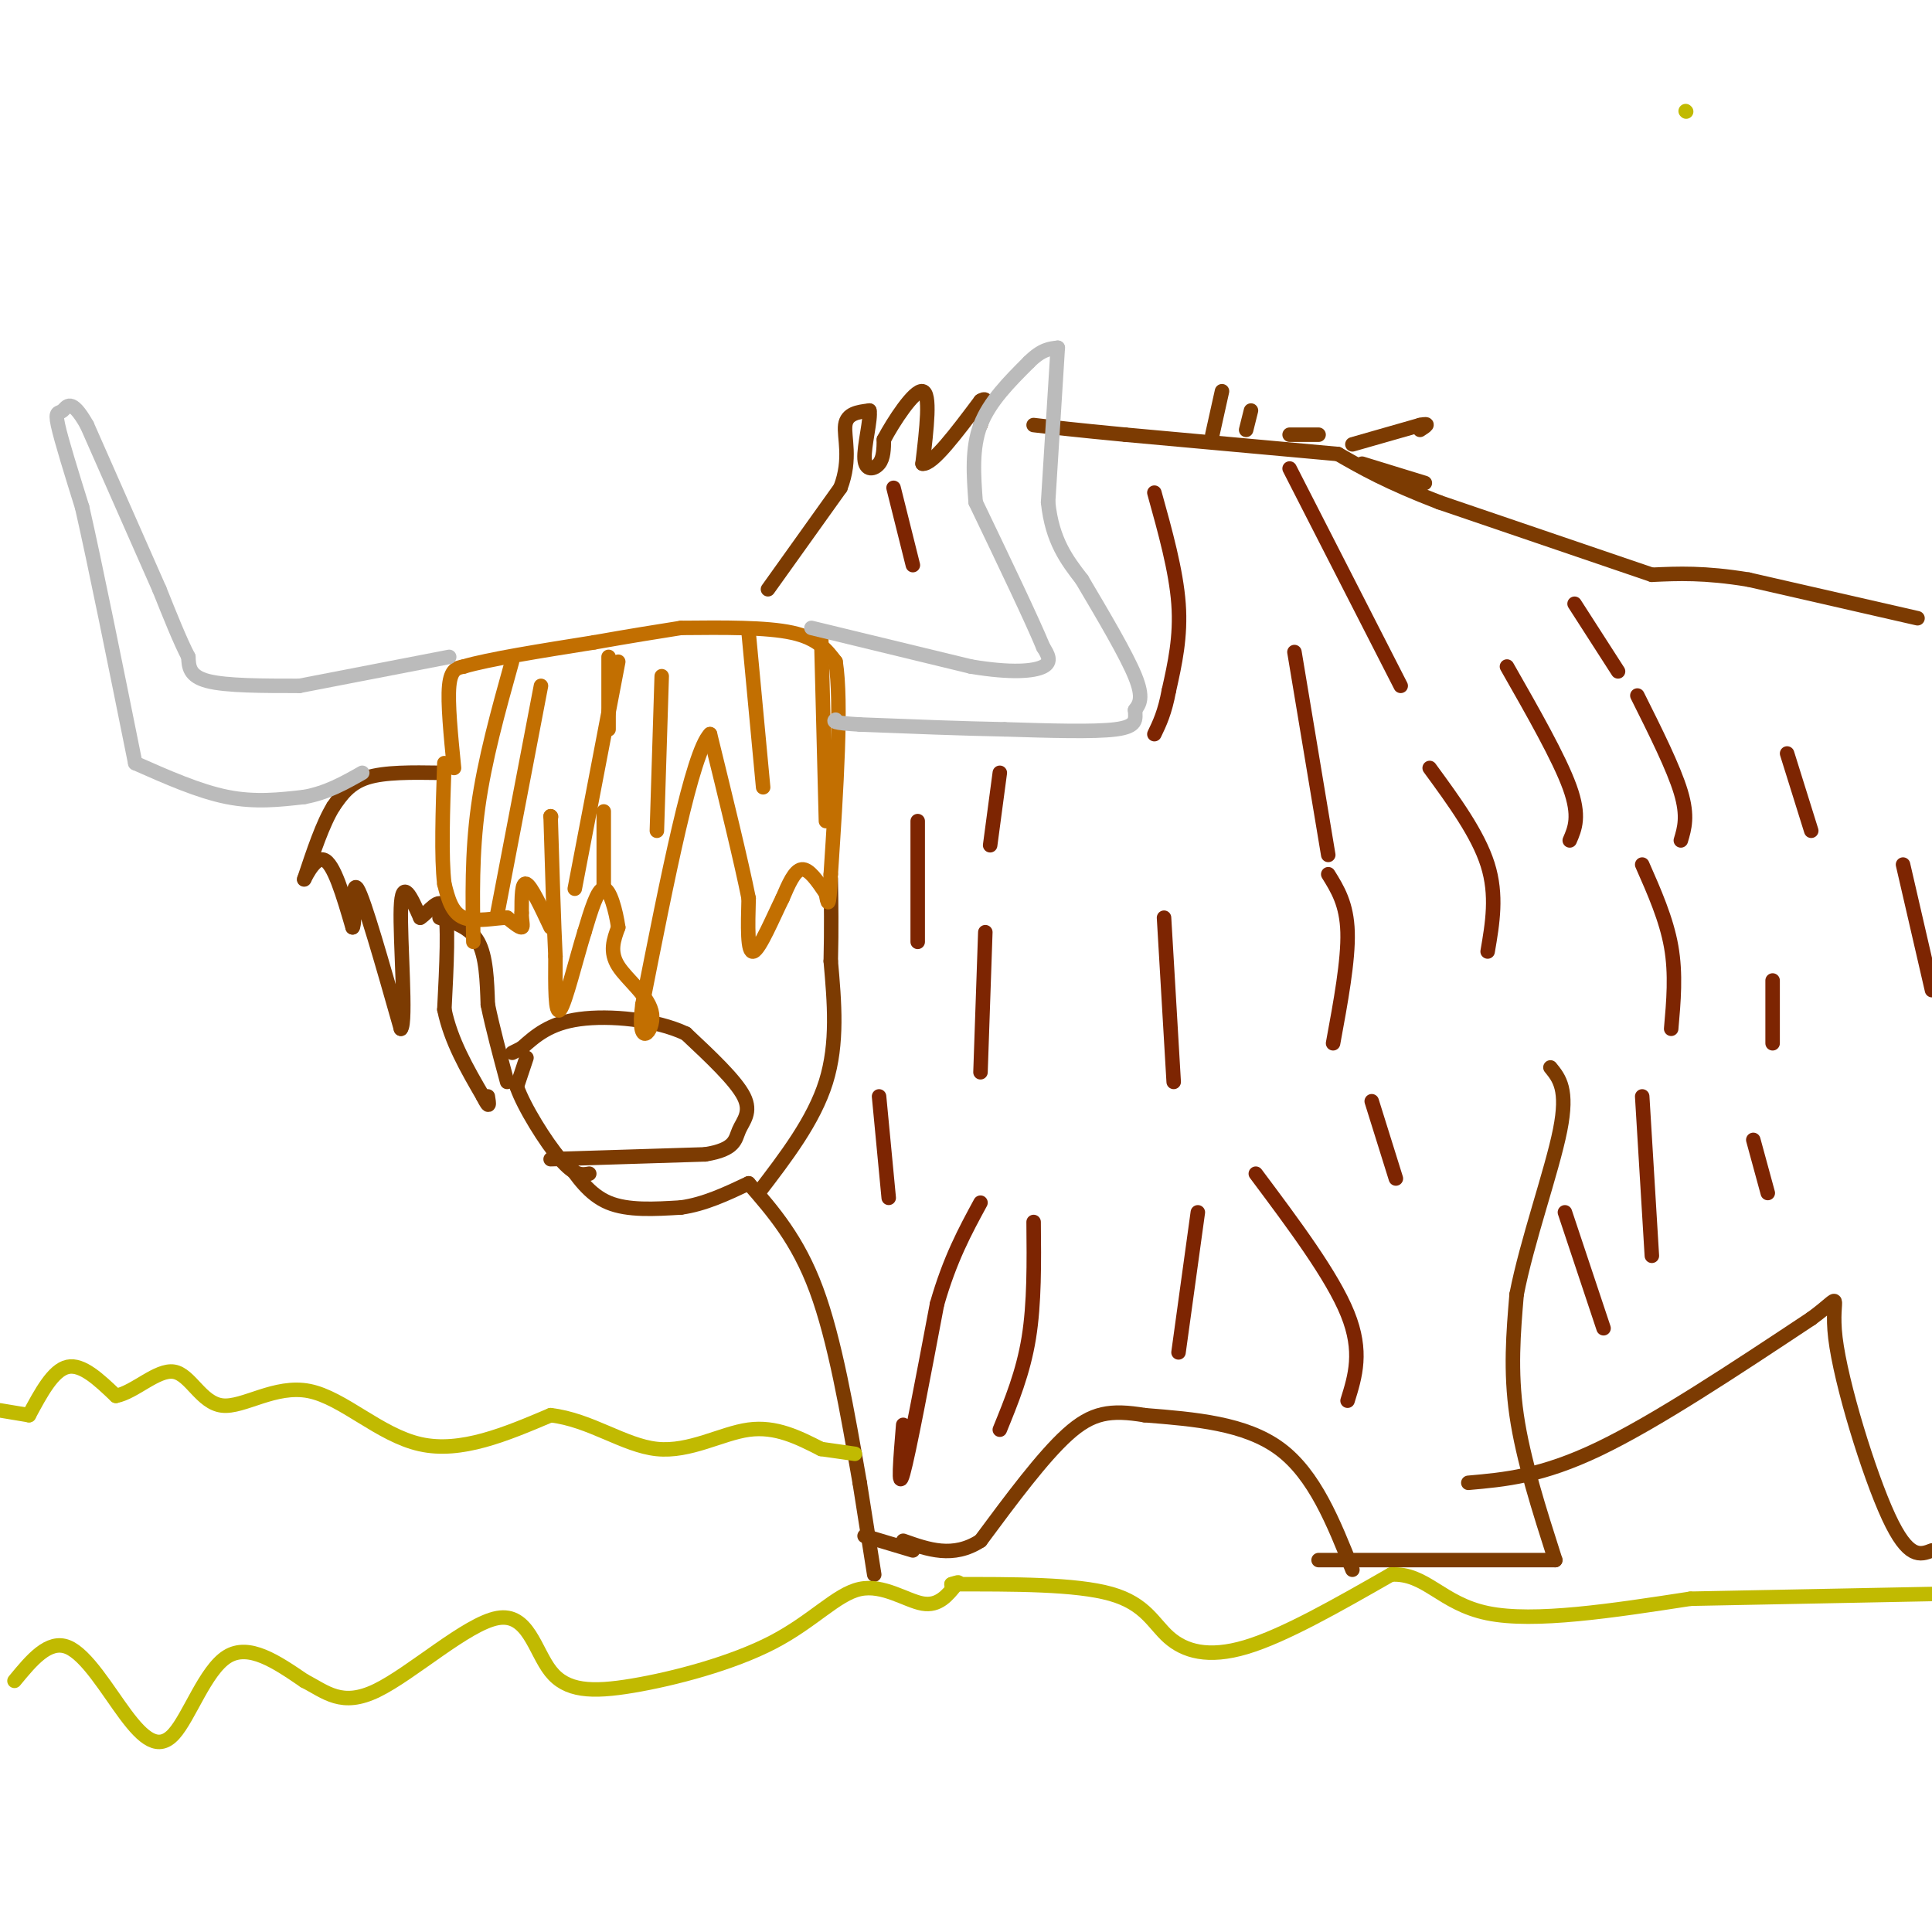 <svg viewBox='0 0 400 400' version='1.1' xmlns='http://www.w3.org/2000/svg' xmlns:xlink='http://www.w3.org/1999/xlink'><g fill='none' stroke='#7C3B02' stroke-width='3' stroke-linecap='round' stroke-linejoin='round'><path d='M91,160c-5.667,-0.083 -11.333,-0.167 -15,1c-3.667,1.167 -5.333,3.583 -7,6'/><path d='M69,167c-2.167,3.500 -4.083,9.250 -6,15'/><path d='M63,182c-0.311,0.822 1.911,-4.622 4,-4c2.089,0.622 4.044,7.311 6,14'/><path d='M73,192c0.756,-0.889 -0.356,-10.111 1,-8c1.356,2.111 5.178,15.556 9,29'/><path d='M83,213c1.222,-1.133 -0.222,-18.467 0,-25c0.222,-6.533 2.111,-2.267 4,2'/><path d='M87,190c1.733,-1.067 4.067,-4.733 5,-2c0.933,2.733 0.467,11.867 0,21'/><path d='M92,209c1.333,6.500 4.667,12.250 8,18'/><path d='M100,227c1.500,3.000 1.250,1.500 1,0'/><path d='M91,190c3.167,1.000 6.333,2.000 8,5c1.667,3.000 1.833,8.000 2,13'/><path d='M101,208c1.000,4.833 2.500,10.417 4,16'/><path d='M109,219c0.000,0.000 -2.000,6.000 -2,6'/><path d='M107,225c1.422,4.133 5.978,11.467 9,15c3.022,3.533 4.511,3.267 6,3'/><path d='M114,240c0.000,0.000 32.000,-1.000 32,-1'/><path d='M146,239c6.333,-1.024 6.167,-3.083 7,-5c0.833,-1.917 2.667,-3.690 1,-7c-1.667,-3.310 -6.833,-8.155 -12,-13'/><path d='M142,214c-6.222,-2.956 -15.778,-3.844 -22,-3c-6.222,0.844 -9.111,3.422 -12,6'/><path d='M108,217c-2.333,1.167 -2.167,1.083 -2,1'/><path d='M117,240c2.500,3.667 5.000,7.333 9,9c4.000,1.667 9.500,1.333 15,1'/><path d='M141,250c4.833,-0.667 9.417,-2.833 14,-5'/><path d='M155,245c5.083,5.833 10.167,11.667 14,22c3.833,10.333 6.417,25.167 9,40'/><path d='M178,307c0.000,0.000 3.000,19.000 3,19'/><path d='M280,325c-3.917,-9.833 -7.833,-19.667 -15,-25c-7.167,-5.333 -17.583,-6.167 -28,-7'/><path d='M237,293c-7.111,-1.178 -10.889,-0.622 -16,4c-5.111,4.622 -11.556,13.311 -18,22'/><path d='M203,319c-5.667,3.667 -10.833,1.833 -16,0'/><path d='M273,323c0.000,0.000 49.000,0.000 49,0'/><path d='M322,323c-3.333,-10.417 -6.667,-20.833 -8,-30c-1.333,-9.167 -0.667,-17.083 0,-25'/><path d='M314,268c2.089,-10.867 7.311,-25.533 9,-34c1.689,-8.467 -0.156,-10.733 -2,-13'/><path d='M304,307c7.583,-0.667 15.167,-1.333 27,-7c11.833,-5.667 27.917,-16.333 44,-27'/><path d='M375,273c7.393,-5.393 3.875,-5.375 5,4c1.125,9.375 6.893,28.107 11,37c4.107,8.893 6.554,7.946 9,7'/><path d='M397,128c0.000,0.000 -35.000,-8.000 -35,-8'/><path d='M362,120c-9.167,-1.500 -14.583,-1.250 -20,-1'/><path d='M342,119c0.000,0.000 -44.000,-15.000 -44,-15'/><path d='M298,104c-10.833,-4.167 -15.917,-7.083 -21,-10'/><path d='M277,94c0.000,0.000 -44.000,-4.000 -44,-4'/><path d='M233,90c-10.500,-1.000 -14.750,-1.500 -19,-2'/><path d='M159,122c0.000,0.000 15.000,-21.000 15,-21'/><path d='M174,101c2.333,-6.022 0.667,-10.578 1,-13c0.333,-2.422 2.667,-2.711 5,-3'/><path d='M180,85c0.381,1.679 -1.167,7.375 -1,10c0.167,2.625 2.048,2.179 3,1c0.952,-1.179 0.976,-3.089 1,-5'/><path d='M183,91c1.933,-3.667 6.267,-10.333 8,-10c1.733,0.333 0.867,7.667 0,15'/><path d='M191,96c2.000,0.333 7.000,-6.333 12,-13'/><path d='M203,83c2.000,-1.333 1.000,1.833 0,5'/><path d='M251,90c0.000,0.000 2.000,-9.000 2,-9'/><path d='M258,89c0.000,0.000 1.000,-4.000 1,-4'/><path d='M267,90c0.000,0.000 6.000,0.000 6,0'/><path d='M280,92c0.000,0.000 14.000,-4.000 14,-4'/><path d='M294,88c2.333,-0.500 1.167,0.250 0,1'/><path d='M282,96c0.000,0.000 13.000,4.000 13,4'/><path d='M92,159c0.000,0.000 0.100,0.100 0.1,0.1'/><path d='M157,247c5.750,-7.500 11.500,-15.000 14,-23c2.500,-8.000 1.750,-16.500 1,-25'/><path d='M172,199c0.167,-7.000 0.083,-12.000 0,-17'/><path d='M179,318c0.000,0.000 10.000,3.000 10,3'/></g>
<g fill='none' stroke='#C26F01' stroke-width='3' stroke-linecap='round' stroke-linejoin='round'><path d='M94,159c-0.667,-6.750 -1.333,-13.500 -1,-17c0.333,-3.500 1.667,-3.750 3,-4'/><path d='M96,138c5.000,-1.500 16.000,-3.250 27,-5'/><path d='M123,133c7.500,-1.333 12.750,-2.167 18,-3'/><path d='M141,130c8.833,-0.083 17.667,-0.167 23,1c5.333,1.167 7.167,3.583 9,6'/><path d='M173,137c1.333,8.333 0.167,26.167 -1,44'/><path d='M172,181c-0.333,8.000 -0.667,6.000 -1,4'/><path d='M171,185c-1.750,-2.583 -3.500,-5.167 -5,-5c-1.500,0.167 -2.750,3.083 -4,6'/><path d='M162,186c-1.911,3.867 -4.689,10.533 -6,11c-1.311,0.467 -1.156,-5.267 -1,-11'/><path d='M155,186c-1.500,-7.500 -4.750,-20.750 -8,-34'/><path d='M147,152c-3.667,3.667 -8.833,29.833 -14,56'/><path d='M133,208c-1.298,9.619 2.458,5.667 2,2c-0.458,-3.667 -5.131,-7.048 -7,-10c-1.869,-2.952 -0.935,-5.476 0,-8'/><path d='M128,192c-0.489,-3.422 -1.711,-7.978 -3,-8c-1.289,-0.022 -2.644,4.489 -4,9'/><path d='M121,193c-1.689,5.444 -3.911,14.556 -5,16c-1.089,1.444 -1.044,-4.778 -1,-11'/><path d='M115,198c-0.333,-6.667 -0.667,-17.833 -1,-29'/><path d='M114,169c0.000,0.000 0.100,0.100 0.1,0.1'/><path d='M114,192c-2.000,-4.250 -4.000,-8.500 -5,-9c-1.000,-0.500 -1.000,2.750 -1,6'/><path d='M108,189c-0.022,1.689 0.422,2.911 0,3c-0.422,0.089 -1.711,-0.956 -3,-2'/><path d='M105,190c-2.289,0.000 -6.511,1.000 -9,0c-2.489,-1.000 -3.244,-4.000 -4,-7'/><path d='M92,183c-0.667,-5.333 -0.333,-15.167 0,-25'/><path d='M106,137c-2.833,10.167 -5.667,20.333 -7,30c-1.333,9.667 -1.167,18.833 -1,28'/><path d='M112,142c0.000,0.000 -9.000,47.000 -9,47'/><path d='M126,136c0.000,0.000 0.000,15.000 0,15'/><path d='M125,168c0.000,0.000 0.000,16.000 0,16'/><path d='M137,140c0.000,0.000 -1.000,32.000 -1,32'/><path d='M128,137c0.000,0.000 -9.000,47.000 -9,47'/><path d='M155,131c0.000,0.000 3.000,32.000 3,32'/><path d='M170,131c0.000,0.000 1.000,39.000 1,39'/></g>
<g fill='none' stroke='#BBBBBB' stroke-width='3' stroke-linecap='round' stroke-linejoin='round'><path d='M168,130c0.000,0.000 33.000,8.000 33,8'/><path d='M201,138c8.467,1.422 13.133,0.978 15,0c1.867,-0.978 0.933,-2.489 0,-4'/><path d='M216,134c-2.333,-5.667 -8.167,-17.833 -14,-30'/><path d='M202,104c-0.417,-5.583 -0.833,-11.167 1,-16c1.833,-4.833 5.917,-8.917 10,-13'/><path d='M213,75c2.667,-2.667 4.333,-2.833 6,-3'/><path d='M219,72c0.000,0.000 -2.000,32.000 -2,32'/><path d='M217,104c0.833,8.000 3.917,12.000 7,16'/><path d='M224,120c4.583,7.750 9.167,15.500 11,20c1.833,4.500 0.917,5.750 0,7'/><path d='M235,147c0.133,1.978 0.467,3.422 -4,4c-4.467,0.578 -13.733,0.289 -23,0'/><path d='M208,151c-8.833,-0.167 -19.417,-0.583 -30,-1'/><path d='M178,150c-5.833,-0.333 -5.417,-0.667 -5,-1'/><path d='M93,136c0.000,0.000 -31.000,6.000 -31,6'/><path d='M62,142c-7.583,0.000 -15.167,0.000 -19,-1c-3.833,-1.000 -3.917,-3.000 -4,-5'/><path d='M39,136c-1.667,-3.167 -3.833,-8.583 -6,-14'/><path d='M33,122c0.000,0.000 -15.000,-34.000 -15,-34'/><path d='M18,88c-3.333,-5.917 -4.167,-3.708 -5,-3c-0.833,0.708 -1.667,-0.083 -1,3c0.667,3.083 2.833,10.042 5,17'/><path d='M17,105c2.667,11.667 6.833,32.333 11,53'/><path d='M28,158c6.583,2.917 13.167,5.833 19,7c5.833,1.167 10.917,0.583 16,0'/><path d='M63,165c4.667,-0.833 8.333,-2.917 12,-5'/></g>
<g fill='none' stroke='#C1BA01' stroke-width='3' stroke-linecap='round' stroke-linejoin='round'><path d='M349,23c0.000,0.000 0.100,0.100 0.1,0.1'/><path d='M0,292c0.000,0.000 6.000,1.000 6,1'/><path d='M6,293c2.500,-4.667 5.000,-9.333 8,-10c3.000,-0.667 6.500,2.667 10,6'/><path d='M24,289c3.875,-0.730 8.563,-5.555 12,-5c3.437,0.555 5.622,6.489 10,7c4.378,0.511 10.948,-4.401 18,-3c7.052,1.401 14.586,9.115 23,11c8.414,1.885 17.707,-2.057 27,-6'/><path d='M114,293c8.202,0.940 15.208,6.292 22,7c6.792,0.708 13.369,-3.226 19,-4c5.631,-0.774 10.315,1.613 15,4'/><path d='M170,300c0.000,0.000 7.000,1.000 7,1'/><path d='M3,348c3.531,-4.287 7.062,-8.574 11,-7c3.938,1.574 8.282,9.010 12,14c3.718,4.990 6.809,7.536 10,4c3.191,-3.536 6.483,-13.153 11,-16c4.517,-2.847 10.258,1.077 16,5'/><path d='M63,348c4.489,2.296 7.713,5.536 15,2c7.287,-3.536 18.638,-13.847 25,-15c6.362,-1.153 7.737,6.851 11,11c3.263,4.149 8.416,4.443 17,3c8.584,-1.443 20.600,-4.624 29,-9c8.400,-4.376 13.185,-9.947 18,-11c4.815,-1.053 9.662,2.414 13,3c3.338,0.586 5.169,-1.707 7,-4'/><path d='M198,328c1.000,-0.667 0.000,-0.333 -1,0'/><path d='M197,328c12.887,-0.024 25.774,-0.048 33,2c7.226,2.048 8.792,6.167 12,9c3.208,2.833 8.060,4.381 16,2c7.940,-2.381 18.970,-8.690 30,-15'/><path d='M288,326c7.244,-0.422 10.356,6.022 20,8c9.644,1.978 25.822,-0.511 42,-3'/><path d='M350,331c0.000,0.000 51.000,-1.000 51,-1'/></g>
<g fill='none' stroke='#7D2502' stroke-width='3' stroke-linecap='round' stroke-linejoin='round'><path d='M239,102c2.250,8.083 4.500,16.167 5,23c0.500,6.833 -0.750,12.417 -2,18'/><path d='M242,143c-0.833,4.500 -1.917,6.750 -3,9'/><path d='M267,97c0.000,0.000 23.000,45.000 23,45'/><path d='M268,135c0.000,0.000 7.000,42.000 7,42'/><path d='M241,190c0.000,0.000 2.000,34.000 2,34'/><path d='M204,193c0.000,0.000 -1.000,29.000 -1,29'/><path d='M187,295c-0.583,7.083 -1.167,14.167 0,10c1.167,-4.167 4.083,-19.583 7,-35'/><path d='M194,270c2.667,-9.333 5.833,-15.167 9,-21'/><path d='M214,253c0.083,8.417 0.167,16.833 -1,24c-1.167,7.167 -3.583,13.083 -6,19'/><path d='M248,251c0.000,0.000 -4.000,29.000 -4,29'/><path d='M275,181c1.917,3.083 3.833,6.167 4,12c0.167,5.833 -1.417,14.417 -3,23'/><path d='M296,159c5.000,6.833 10.000,13.667 12,20c2.000,6.333 1.000,12.167 0,18'/><path d='M312,138c5.417,9.500 10.833,19.000 13,25c2.167,6.000 1.083,8.500 0,11'/><path d='M339,144c3.750,7.500 7.500,15.000 9,20c1.500,5.000 0.750,7.500 0,10'/><path d='M370,156c0.000,0.000 5.000,16.000 5,16'/><path d='M284,228c0.000,0.000 5.000,16.000 5,16'/><path d='M260,243c7.917,10.583 15.833,21.167 19,29c3.167,7.833 1.583,12.917 0,18'/><path d='M340,179c2.500,5.667 5.000,11.333 6,17c1.000,5.667 0.500,11.333 0,17'/><path d='M367,203c0.000,0.000 0.000,13.000 0,13'/><path d='M340,227c0.000,0.000 2.000,33.000 2,33'/><path d='M324,251c0.000,0.000 8.000,24.000 8,24'/><path d='M363,236c0.000,0.000 3.000,11.000 3,11'/><path d='M394,179c0.000,0.000 6.000,26.000 6,26'/><path d='M207,160c0.000,0.000 -2.000,15.000 -2,15'/><path d='M190,170c0.000,0.000 0.000,25.000 0,25'/><path d='M182,227c0.000,0.000 2.000,21.000 2,21'/><path d='M185,101c0.000,0.000 4.000,16.000 4,16'/><path d='M326,125c0.000,0.000 9.000,14.000 9,14'/></g>
</svg>